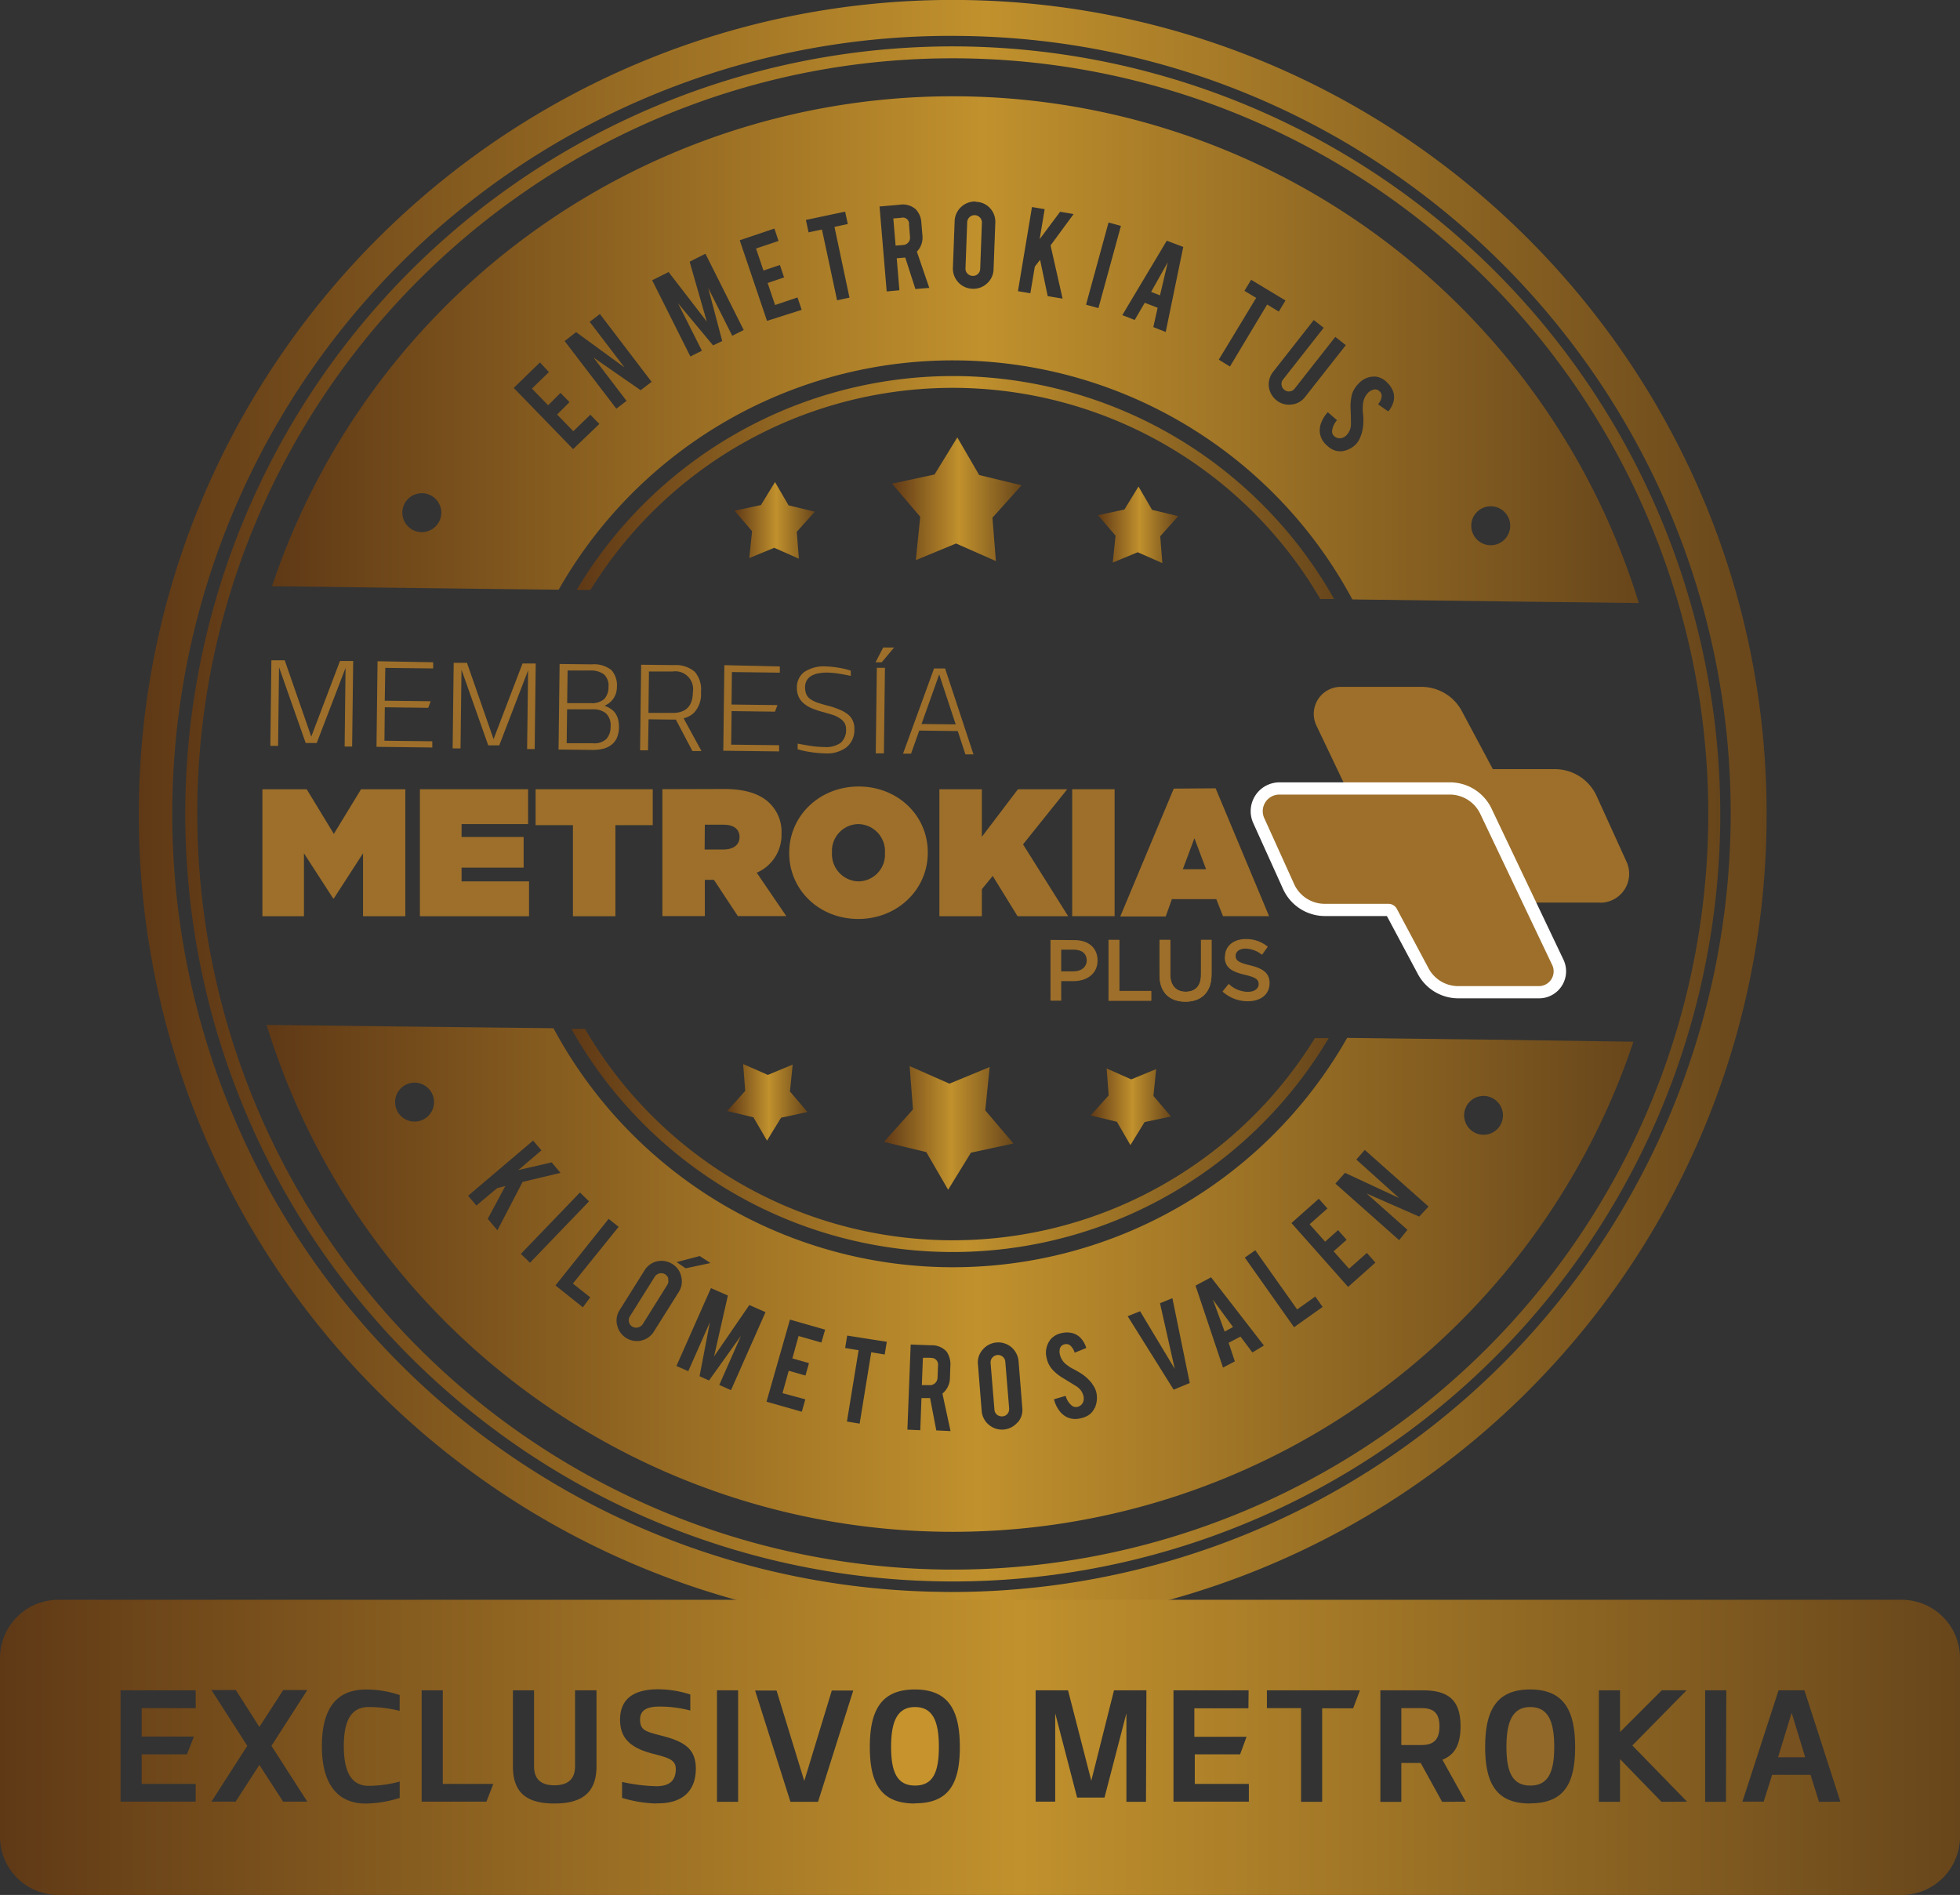 <?xml version="1.0" encoding="UTF-8"?> <svg xmlns="http://www.w3.org/2000/svg" xmlns:xlink="http://www.w3.org/1999/xlink" viewBox="0 0 316.1 305.6"><rect x="0" y="0" width="316.1" height="305.6" fill="#333333" stroke="none"/><defs><style>.cls-1{fill:url(#New_Gradient_Swatch_1);}.cls-2{fill:#9d6f2a;}.cls-3{fill:url(#New_Gradient_Swatch_1-2);}.cls-4{fill:url(#New_Gradient_Swatch_1-3);}.cls-5{fill:url(#New_Gradient_Swatch_1-4);}.cls-6{fill:url(#New_Gradient_Swatch_1-5);}.cls-7{fill:url(#New_Gradient_Swatch_1-6);}.cls-8{fill:url(#New_Gradient_Swatch_1-7);}.cls-9{fill:url(#New_Gradient_Swatch_1-8);}.cls-10{fill:url(#New_Gradient_Swatch_1-9);}.cls-11{fill:url(#New_Gradient_Swatch_1-10);}.cls-12{fill:url(#New_Gradient_Swatch_1-11);}.cls-13{fill:url(#New_Gradient_Swatch_1-12);}.cls-14{fill:url(#New_Gradient_Swatch_1-13);}.cls-15{fill:url(#New_Gradient_Swatch_1-14);}.cls-16{fill:#c6932c;}.cls-17{fill:#9f722a;}.cls-18{fill:#926928;}.cls-19{fill:url(#New_Gradient_Swatch_1-15);}.cls-20{fill:#785120;}.cls-21{clip-path:url(#clip-path);}.cls-22{clip-path:url(#clip-path-2);}.cls-23{fill:#fff;}.cls-24{clip-path:url(#clip-path-3);}.cls-25{clip-path:url(#clip-path-4);}</style><linearGradient id="New_Gradient_Swatch_1" x1="213.51" y1="128.14" x2="261.11" y2="128.14" gradientUnits="userSpaceOnUse"><stop offset="0" stop-color="#5f3916"></stop><stop offset="0.52" stop-color="#c1912d"></stop><stop offset="1" stop-color="#68461b"></stop></linearGradient><linearGradient id="New_Gradient_Swatch_1-2" x1="203.32" y1="143.61" x2="250.92" y2="143.61" xlink:href="#New_Gradient_Swatch_1"></linearGradient><linearGradient id="New_Gradient_Swatch_1-3" x1="22.39" y1="131.26" x2="284.91" y2="131.26" xlink:href="#New_Gradient_Swatch_1"></linearGradient><linearGradient id="New_Gradient_Swatch_1-4" x1="29.86" y1="131.26" x2="277.44" y2="131.26" xlink:href="#New_Gradient_Swatch_1"></linearGradient><linearGradient id="New_Gradient_Swatch_1-5" x1="43.87" y1="56.37" x2="264.3" y2="56.37" xlink:href="#New_Gradient_Swatch_1"></linearGradient><linearGradient id="New_Gradient_Swatch_1-6" x1="43.01" y1="206.16" x2="263.43" y2="206.16" xlink:href="#New_Gradient_Swatch_1"></linearGradient><linearGradient id="New_Gradient_Swatch_1-7" x1="93.01" y1="78.64" x2="215.16" y2="78.64" xlink:href="#New_Gradient_Swatch_1"></linearGradient><linearGradient id="New_Gradient_Swatch_1-8" x1="92.15" y1="183.89" x2="214.29" y2="183.89" xlink:href="#New_Gradient_Swatch_1"></linearGradient><linearGradient id="New_Gradient_Swatch_1-9" x1="143.86" y1="80.51" x2="164.74" y2="80.51" xlink:href="#New_Gradient_Swatch_1"></linearGradient><linearGradient id="New_Gradient_Swatch_1-10" x1="118.47" y1="83.92" x2="131.4" y2="83.92" xlink:href="#New_Gradient_Swatch_1"></linearGradient><linearGradient id="New_Gradient_Swatch_1-11" x1="177.08" y1="84.64" x2="190.02" y2="84.64" xlink:href="#New_Gradient_Swatch_1"></linearGradient><linearGradient id="New_Gradient_Swatch_1-12" x1="142.56" y1="181.9" x2="163.45" y2="181.9" xlink:href="#New_Gradient_Swatch_1"></linearGradient><linearGradient id="New_Gradient_Swatch_1-13" x1="117.28" y1="177.77" x2="130.22" y2="177.77" xlink:href="#New_Gradient_Swatch_1"></linearGradient><linearGradient id="New_Gradient_Swatch_1-14" x1="175.9" y1="178.49" x2="188.84" y2="178.49" xlink:href="#New_Gradient_Swatch_1"></linearGradient><linearGradient id="New_Gradient_Swatch_1-15" x1="0" y1="281.78" x2="316.1" y2="281.78" xlink:href="#New_Gradient_Swatch_1"></linearGradient><clipPath id="clip-path"><path class="cls-1" d="M216.23,112.37a2.71,2.71,0,0,0-2.45,3.88l11.61,24.39a5.77,5.77,0,0,0,5.2,3.28h27.5a3,3,0,0,0,2.74-4.26L256,129a5.75,5.75,0,0,0-5.24-3.38H240.49a1.19,1.19,0,0,1-1-.63l-5.12-9.6a5.76,5.76,0,0,0-5.08-3Z"></path></clipPath><clipPath id="clip-path-2"><path class="cls-3" d="M206.34,127.84a3,3,0,0,0-2.74,4.26l4.81,10.64a5.75,5.75,0,0,0,5.24,3.38h10.28a1.17,1.17,0,0,1,1,.62l5.13,9.61a5.76,5.76,0,0,0,5.08,3h13a2.71,2.71,0,0,0,2.45-3.88L239,131.12a5.73,5.73,0,0,0-5.19-3.28Z"></path></clipPath><clipPath id="clip-path-3"><polygon class="cls-2" points="178.78 151.58 178.78 161.38 185.66 161.38 185.66 159.81 180.51 159.81 180.51 151.58 178.78 151.58"></polygon></clipPath><clipPath id="clip-path-4"><path class="cls-2" d="M193.69,151.58v5.64c0,1.81-.94,2.72-2.47,2.72s-2.48-1-2.48-2.79v-5.57H187v5.64c0,2.85,1.63,4.32,4.17,4.32s4.22-1.47,4.22-4.4v-5.56Z"></path></clipPath></defs><g id="Layer_2" data-name="Layer 2"><g id="Layer_1-2" data-name="Layer 1"><path class="cls-4" d="M155.26,0C82.89-.87,23.29,57.29,22.4,129.66a131.26,131.26,0,1,0,262.5,3.21C285.8,60.5,227.63.89,155.26,0Zm-3.13,256.72A125.47,125.47,0,1,1,155.19,5.8c69.17.85,124.78,57.81,123.92,127A125.61,125.61,0,0,1,152.13,256.73Z"></path><path class="cls-5" d="M155.17,7.49a123.78,123.78,0,1,0,122.26,125.3A123.93,123.93,0,0,0,155.17,7.49Zm-3,245.63A122,122,0,0,1,31.82,129.78C32.62,62.6,88,8.6,155.14,9.41a121.86,121.86,0,0,1-3,243.71Z"></path><path class="cls-6" d="M90.1,95.1a73.12,73.12,0,0,1,128,1.57L243.4,97l20.9.25A115.77,115.77,0,0,0,43.87,94.54L81,95ZM240.45,81.65a3.14,3.14,0,1,1-3.17,3.1A3.14,3.14,0,0,1,240.45,81.65ZM68,85.82a3.14,3.14,0,1,1,3.17-3.1A3.15,3.15,0,0,1,68,85.82ZM92.43,72.43l-9.58-9.87,4.23-4.11L88.53,60l-2.74,2.67,2.61,2.69,2-2,1.45,1.49-2,2,2.61,2.69,2.75-2.66,1.45,1.49Zm.48-18.87,7.8,5.69L95.1,51.9l1.65-1.26,8.34,10.94-1.77,1.35-7.61-5.28,5.34,7L99.4,65.91,91.06,55Zm20.29,3-1.86.93-6.16-12.29,2.65-1.33,6.16,8-2.77-9.66,2.55-1.29,6.17,12.3-1.85.93-3.88-7.73L116.48,55,115,55.7l-5.66-6.8Zm10.5-4.81-4.4-13,5.59-1.89.67,2-3.63,1.22,1.2,3.55,2.65-.89.67,2-2.65.9,1.2,3.55,3.62-1.22.67,2Zm8.86-14.73-2.16.45-.43-2,6.33-1.34.43,2-2.15.46L137,48l-2,.43Zm12.52-4a3.15,3.15,0,0,1,2.62.74,3.43,3.43,0,0,1,.9,2.26l.17,2a3.24,3.24,0,0,1-.9,2.56l2,5.85-2.24.18L146,41.55l-.19,0-1.19.1.43,5.16L143,47l-1.15-13.7Zm1.52,3.2a1,1,0,0,0-1.28-1.09l-1.25.1.37,4.38,1.24-.1a1.15,1.15,0,0,0,.81-.42,1.14,1.14,0,0,0,.27-.87Zm10.76-3.67a3.14,3.14,0,0,1,2.29,1,3.21,3.21,0,0,1,.87,2.36l-.28,7.49a3.15,3.15,0,0,1-1.05,2.3,3.2,3.2,0,0,1-2.36.87,3.26,3.26,0,0,1-3.15-3.41l.28-7.5a3.28,3.28,0,0,1,3.4-3.16Zm1,3.28a1.19,1.19,0,0,0-2.37-.08l-.28,7.51a1.11,1.11,0,0,0,.32.86,1.17,1.17,0,0,0,.83.37,1.11,1.11,0,0,0,.85-.31,1.13,1.13,0,0,0,.37-.83ZM166.89,43l-.72,4.3-2-.34,2.26-13.57,2.05.34-.81,4.84,3.3-4.42,2.18.37-3.72,5.06,1.94,8.58-2.4-.4-1.23-5.86Zm10.26,6.69-2-.55,3.63-13.26,2,.55Zm7.47-.86L183,51.6l-2-.78,7.17-12,2.66,1L188,53.54l-2-.79.7-3.12Zm3.71-6.53-2.68,4.77,1.43.56Zm14.26,5.74-1.89-1.14,1.08-1.78,5.54,3.34-1.08,1.79-1.88-1.14-6,10L196.56,58Zm3.29,16.52a3.25,3.25,0,0,1-.56-4.59l6.56-8.36,1.6,1.25-6.55,8.34a1.08,1.08,0,0,0-.24.88,1.13,1.13,0,0,0,.45.79,1.11,1.11,0,0,0,.87.25,1.15,1.15,0,0,0,.79-.45l6.55-8.34,1.7,1.33L210.49,64a3.12,3.12,0,0,1-2.2,1.24A3.2,3.2,0,0,1,205.88,64.57Zm12.88,7a3.93,3.93,0,0,1-2.27,1.2,2.76,2.76,0,0,1-1.7-.33,4,4,0,0,1-.92-.71,3.23,3.23,0,0,1-1-1.86,3.35,3.35,0,0,1,.21-1.69,5.38,5.38,0,0,1,1.06-1.7l1.49,1.3a3.08,3.08,0,0,0-.79,1.68,1,1,0,0,0,.33.88,1.29,1.29,0,0,0,1.24.3,1.62,1.62,0,0,0,.79-.49,2.54,2.54,0,0,0,.67-1.75c0-.57,0-1.41-.06-2.54a8.09,8.09,0,0,1,.24-2.3,4.26,4.26,0,0,1,1.05-1.68A3.38,3.38,0,0,1,222,60.75a3.19,3.19,0,0,1,1.77,1,3.56,3.56,0,0,1,1,1.7,2.91,2.91,0,0,1-.07,1.46,4,4,0,0,1-.81,1.44l-1.65-1.15a2.39,2.39,0,0,0,.59-1.27,1,1,0,0,0-.34-.83,1,1,0,0,0-1-.26,2,2,0,0,0-.89.54,3,3,0,0,0-.79,1.93,6.12,6.12,0,0,0,0,1.27,10.73,10.73,0,0,1,.07,1.27,6.83,6.83,0,0,1-.24,1.91,5.37,5.37,0,0,1-.23.68A3.79,3.79,0,0,1,218.76,71.55Z"></path><path class="cls-7" d="M195.62,209.61l1.89,5.14,1.34-.74Zm0,0,1.89,5.14,1.34-.74Zm-33.49,10a1.13,1.13,0,0,0-.41-.81,1.19,1.19,0,0,0-.86-.28,1.28,1.28,0,0,0-.82.42,1.2,1.2,0,0,0-.28.87l.62,7.5a1.16,1.16,0,0,0,.41.81,1.27,1.27,0,0,0,.88.27,1.18,1.18,0,0,0,.81-.41,1.22,1.22,0,0,0,.27-.86Zm0,0a1.13,1.13,0,0,0-.41-.81,1.19,1.19,0,0,0-.86-.28,1.28,1.28,0,0,0-.82.42,1.2,1.2,0,0,0-.28.87l.62,7.5a1.16,1.16,0,0,0,.41.81,1.27,1.27,0,0,0,.88.27,1.18,1.18,0,0,0,.81-.41,1.22,1.22,0,0,0,.27-.86Zm-12-.64-1.24,0-.17,4.38,1.26,0a1.07,1.07,0,0,0,.84-.31,1.2,1.2,0,0,0,.38-.84l.08-2A1.07,1.07,0,0,0,150.08,219Zm0,0-1.24,0-.17,4.38,1.26,0a1.07,1.07,0,0,0,.84-.31,1.2,1.2,0,0,0,.38-.84l.08-2A1.07,1.07,0,0,0,150.08,219Zm-42.34-12.72a1.15,1.15,0,0,0-.51-.74,1.21,1.21,0,0,0-.91-.15,1.11,1.11,0,0,0-.74.53l-4,6.38a1.12,1.12,0,0,0-.14.89,1.07,1.07,0,0,0,.53.74,1.1,1.1,0,0,0,.9.15,1.16,1.16,0,0,0,.74-.51l4-6.4A1.06,1.06,0,0,0,107.74,206.29Zm0,0a1.15,1.15,0,0,0-.51-.74,1.21,1.21,0,0,0-.91-.15,1.11,1.11,0,0,0-.74.53l-4,6.38a1.12,1.12,0,0,0-.14.89,1.07,1.07,0,0,0,.53.74,1.1,1.1,0,0,0,.9.15,1.16,1.16,0,0,0,.74-.51l4-6.4A1.06,1.06,0,0,0,107.74,206.29Zm134.79-38.56-25.32-.31a73.12,73.12,0,0,1-128-1.56l-9.13-.1L43,165.29A115.76,115.76,0,0,0,263.43,168ZM66.85,180.88A3.14,3.14,0,1,1,70,177.79,3.15,3.15,0,0,1,66.85,180.88Zm46,21.68,1.73,1.13-4,.85-1.46-1Zm-34.19-6,2.83-5.28-1.32.33-3.34,2.81-1.34-1.58,10.49-8.9,1.34,1.58-3.73,3.18,5.38-1.24,1.43,1.69-6.12,1.46-4.06,7.8ZM84,202.22l9.53-9.91L95,193.74l-9.52,9.9Zm10,8.61-4.42-3.53,8.58-10.74,1.61,1.29L92.39,207l2.8,2.22Zm9.47,5.36a3.28,3.28,0,0,1-3.94-2.46,3.1,3.1,0,0,1,.41-2.47l4-6.38a3.2,3.2,0,0,1,2-1.46,3.27,3.27,0,0,1,2.47.41,3.09,3.09,0,0,1,1.46,2.06,3.15,3.15,0,0,1-.41,2.48l-4,6.36A3.13,3.13,0,0,1,103.38,216.19Zm14.42,8-1.89-.84,3.49-7.91-5.14,7.19-1.53-.69,1.67-8.7-3.49,7.89-1.91-.84,5.57-12.56,2.73,1.2-2.23,9.82,5.69-8.29,2.61,1.15Zm14.58-7.68-3.68-1.05-1,3.61,2.68.76-.57,2-2.7-.77-1,3.61,3.68,1-.57,2-5.69-1.62,3.78-13.24,5.67,1.62Zm10.21,1.93-2.17-.36-1.87,11.51-2.05-.34,1.88-11.5-2.17-.36.33-2,6.39,1ZM151,230.68,150,225.47h-.19l-1.2,0-.19,5.18-2.08-.09.53-13.73,3.27.12a3.22,3.22,0,0,1,2.51,1,3.63,3.63,0,0,1,.62,2.36l-.07,2a3.3,3.3,0,0,1-1.21,2.43l1.31,6.05Zm13.1-1.29a3.28,3.28,0,0,1-4.63.38,3.23,3.23,0,0,1-1.15-2.23l-.6-7.48a3.08,3.08,0,0,1,.77-2.41,3.28,3.28,0,0,1,4.63-.38,3.36,3.36,0,0,1,1.15,2.26l.6,7.47A3,3,0,0,1,164.13,229.39Zm12.41-2.28a2.65,2.65,0,0,1-1.19,1.25,3.94,3.94,0,0,1-1.1.38,3.21,3.21,0,0,1-2.1-.17,3.38,3.38,0,0,1-1.3-1.1,5,5,0,0,1-.84-1.81l1.89-.55a3,3,0,0,0,1,1.58,1.06,1.06,0,0,0,.92.19,1.3,1.3,0,0,0,.93-.87,1.77,1.77,0,0,0,0-.93,2.54,2.54,0,0,0-1.12-1.51l-2.16-1.33a7.33,7.33,0,0,1-1.79-1.46,4,4,0,0,1-.86-1.79,3.45,3.45,0,0,1,.65-3,3.16,3.16,0,0,1,1.77-1,3.57,3.57,0,0,1,2,.08,2.91,2.91,0,0,1,1.21.86,4.23,4.23,0,0,1,.77,1.46l-1.87.76a2.62,2.62,0,0,0-.74-1.19,1.06,1.06,0,0,0-.88-.17,1,1,0,0,0-.76.67,2,2,0,0,0,0,1,2.85,2.85,0,0,0,1.18,1.7,5.11,5.11,0,0,0,1.09.67c.55.31.91.52,1.1.64a7.21,7.21,0,0,1,1.47,1.24,3.27,3.27,0,0,1,.43.57,3.57,3.57,0,0,1,.59,1.22A4,4,0,0,1,176.54,227.11Zm12.77-3-7.41-11.84,2-.81,5.59,9.3-2.38-10.59,2-.81,2.8,13.68Zm12.7-6-1.92-2.56-1.91,1,1,3-1.91,1-4.43-13.22,2.51-1.34,8.52,11Zm6.72-4.07-7.94-11.23,1.69-1.18,6.75,9.54,2.93-2.08,1.18,1.68Zm8.72-6.5-9.14-10.3,4.41-3.92,1.4,1.57-2.88,2.54,2.5,2.81,2.09-1.86,1.38,1.56-2.1,1.86,2.49,2.8,2.88-2.54,1.37,1.56Zm11.47-11.34-8.48-3.72,6.58,5.85L225.65,200l-10.28-9.12,1.55-1.74,8.73,4.07L218.74,187l1.37-1.55,10.28,9.13ZM239.21,183a3.13,3.13,0,1,1,3.18-3.09A3.12,3.12,0,0,1,239.21,183Zm-40.36,31-3.23-4.4,1.89,5.14Zm-37.13,4.83a1.19,1.19,0,0,0-.86-.28,1.28,1.28,0,0,0-.82.42,1.2,1.2,0,0,0-.28.87l.62,7.5a1.16,1.16,0,0,0,.41.81,1.27,1.27,0,0,0,.88.27,1.18,1.18,0,0,0,.81-.41,1.22,1.22,0,0,0,.27-.86l-.62-7.51A1.13,1.13,0,0,0,161.72,218.84Zm-11.64.17-1.24,0-.17,4.38,1.26,0a1.07,1.07,0,0,0,.84-.31,1.2,1.2,0,0,0,.38-.84l.08-2A1.07,1.07,0,0,0,150.08,219Zm-42.85-13.46a1.21,1.21,0,0,0-.91-.15,1.11,1.11,0,0,0-.74.53l-4,6.38a1.12,1.12,0,0,0-.14.89,1.07,1.07,0,0,0,.53.74,1.1,1.1,0,0,0,.9.15,1.16,1.16,0,0,0,.74-.51l4-6.4a1.06,1.06,0,0,0,.13-.89A1.15,1.15,0,0,0,107.23,205.55Z"></path><path class="cls-8" d="M154.52,60.65A70.69,70.69,0,0,0,93,95.14l2.23,0A68.64,68.64,0,0,1,212.93,96.6l2.23,0A70.68,70.68,0,0,0,154.52,60.65Z"></path><path class="cls-9" d="M94.38,165.93l-2.23,0a70.55,70.55,0,0,0,122.14,1.49l-2.23,0a68.63,68.63,0,0,1-117.68-1.43Z"></path><polygon class="cls-10" points="157.92 76.61 154.39 70.54 150.72 76.52 143.86 78 148.41 83.34 147.7 90.33 154.19 87.65 160.61 90.48 160.06 83.49 164.75 78.26 157.92 76.61"></polygon><polygon class="cls-11" points="127.18 81.5 124.99 77.74 122.72 81.45 118.47 82.36 121.29 85.67 120.84 90 124.86 88.34 128.84 90.1 128.5 85.76 131.41 82.52 127.18 81.5"></polygon><polygon class="cls-12" points="185.8 82.22 183.61 78.46 181.34 82.17 177.09 83.08 179.91 86.39 179.46 90.72 183.48 89.06 187.46 90.81 187.12 86.48 190.02 83.24 185.8 82.22"></polygon><polygon class="cls-13" points="149.39 185.8 152.91 191.87 156.59 185.89 163.45 184.41 158.9 179.07 159.61 172.08 153.12 174.76 146.7 171.93 147.24 178.92 142.56 184.15 149.39 185.8"></polygon><polygon class="cls-14" points="121.51 180.19 123.7 183.95 125.97 180.25 130.22 179.33 127.4 176.02 127.84 171.69 123.83 173.35 119.85 171.6 120.18 175.93 117.28 179.17 121.51 180.19"></polygon><polygon class="cls-15" points="180.13 180.91 182.31 184.67 184.59 180.96 188.84 180.05 186.02 176.74 186.46 172.41 182.44 174.07 178.47 172.31 178.8 176.65 175.9 179.89 180.13 180.91"></polygon><path class="cls-16" d="M147.57,275.29c-2.84,0-3.86,2.28-3.86,6.42s1,6.25,3.86,6.25,3.85-2.07,3.85-6.25S150.41,275.29,147.57,275.29Z"></path><path class="cls-17" d="M229.3,275.47H226v5.95h3.26c2,0,2.89-.92,2.89-3S231.27,275.47,229.3,275.47Z"></path><path class="cls-18" d="M246.8,275.29c-2.83,0-3.85,2.28-3.85,6.42s1,6.25,3.85,6.25,3.86-2.07,3.86-6.25S249.64,275.29,246.8,275.29Z"></path><path class="cls-19" d="M306.68,258H9.42A9.41,9.41,0,0,0,0,267.38v28.8a9.42,9.42,0,0,0,9.42,9.42H306.68a9.42,9.42,0,0,0,9.42-9.42v-28.8A9.41,9.41,0,0,0,306.68,258ZM31.56,275.47H22.85v4.59h8.42l-1.12,2.86h-7.3v4.77h8.71v2.86H19.44V272.6H31.56Zm18,15.08h-3.9l-3.83-5.92L38,290.55h-3.9l5.78-9-5.78-9h3.93l3.8,5.95,3.85-5.95h3.88l-5.78,9Zm14.89-14.64a20.57,20.57,0,0,0-5-.62c-2.89,0-4,2.32-4,6.3S56.55,288,59.46,288a19.42,19.42,0,0,0,5-.69v2.64a19.06,19.06,0,0,1-5.44.91c-5.16,0-7.11-3.92-7.11-9.23,0-5.63,2-9.16,7.11-9.16a16.84,16.84,0,0,1,5.44.89Zm14,14.64H68V272.6h3.41v15.09h8.15Zm17.75-5.7c0,4.34-2.44,6-6.79,6s-6.69-1.63-6.69-6V272.6h3.41v12.22c0,2.28,1.3,3.09,3.28,3.09s3.33-.81,3.33-3.09V272.6h3.46Zm9.68,6a20.36,20.36,0,0,1-5.56-.91v-2.57a28.43,28.43,0,0,0,5.53.69c2.15,0,3.14-.91,3.14-2.79,0-1.43-1.16-1.8-3.48-2.39C102,282,100,280.58,100,277.34c0-3.08,1.85-4.91,6.15-4.91a17.08,17.08,0,0,1,5.18.84v2.59a19,19,0,0,0-4.94-.64c-1.63,0-3.16.32-3.16,2.1s1,1.95,3.56,2.62c3.53.91,5.43,2.07,5.43,5.26C112.23,289,109.86,290.9,105.91,290.82Zm13.16-.27h-3.41V272.6h3.41Zm12.89,0h-4.45l-5.7-17.95h3.46l4.47,14.59,4.44-14.59h3.46Zm15.61.27c-5.44,0-7.26-3.21-7.26-9.11s1.82-9.28,7.26-9.28,7.26,3.36,7.26,9.28S153,290.82,147.57,290.82Zm37.28-.27h-3.16V276.31l-3.53,13.58h-4.42l-3.53-13.58v14.24h-3.16V272.6h5.23L176,287.17l3.66-14.57h5.23Zm16.52-15.08h-8.72v4.59h8.42L200,282.92h-7.31v4.77h8.72v2.86H189.25V272.6h12.12Zm16.89,0h-5v15.08h-3.4V275.47h-5.51V272.6h15Zm14.35,15.08-3.46-6.27H226v6.27h-3.38V272.6h6.86c4.1,0,6.07,1.56,6.07,5.8,0,2.1-.49,3.61-1.5,4.52a4.46,4.46,0,0,1-1.43.87l3.77,6.76Zm14.19.27c-5.43,0-7.25-3.21-7.25-9.11s1.82-9.28,7.25-9.28,7.26,3.36,7.26,9.28S252.24,290.82,246.8,290.82Zm21.19-.27-6.69-6.89v6.89h-3.41V272.6h3.41v6.72L268,272.6h4l-8.74,8.89,8.82,9.06Zm10.4,0H275V272.6h3.41Zm15,0L292,286.23h-6.2l-1.36,4.32h-3.43l5.83-17.95h4.17l5.8,17.95Z"></path><polygon class="cls-20" points="286.76 283.39 291.13 283.39 288.95 276.23 286.76 283.39"></polygon><polygon class="cls-2" points="58.23 127.28 53.84 134.48 49.46 127.28 42.32 127.28 42.32 147.76 49.02 147.76 49.02 137.61 53.73 144.89 53.84 144.89 58.55 137.61 58.55 147.76 65.37 147.76 65.37 127.28 58.23 127.28"></polygon><path class="cls-1" d="M216.23,112.37a2.71,2.71,0,0,0-2.45,3.88l11.61,24.39a5.77,5.77,0,0,0,5.2,3.28h27.5a3,3,0,0,0,2.74-4.26L256,129a5.75,5.75,0,0,0-5.24-3.38H240.49a1.19,1.19,0,0,1-1-.63l-5.12-9.6a5.76,5.76,0,0,0-5.08-3Z"></path><g class="cls-21"><rect class="cls-2" x="212.92" y="112.37" width="48.82" height="31.55"></rect></g><path class="cls-2" d="M258.09,145.56h-27.5a7.44,7.44,0,0,1-6.68-4.22L212.3,117a4.36,4.36,0,0,1,3.93-6.23h13a7.39,7.39,0,0,1,6.53,3.91l5,9.36h10a7.41,7.41,0,0,1,6.74,4.34L262.33,139a4.66,4.66,0,0,1-4.24,6.58ZM216.23,112.7a2.38,2.38,0,0,0-2.15,3.41l11.61,24.39a5.46,5.46,0,0,0,4.9,3.09h27.5a2.68,2.68,0,0,0,2.45-3.79l-4.82-10.64a5.44,5.44,0,0,0-4.94-3.19H240.49a1.5,1.5,0,0,1-1.32-.8l-5.13-9.6a5.42,5.42,0,0,0-4.79-2.87Z"></path><path class="cls-3" d="M206.34,127.84a3,3,0,0,0-2.74,4.26l4.81,10.64a5.75,5.75,0,0,0,5.24,3.38h10.28a1.17,1.17,0,0,1,1,.62l5.13,9.61a5.76,5.76,0,0,0,5.08,3h13a2.71,2.71,0,0,0,2.45-3.88L239,131.12a5.73,5.73,0,0,0-5.19-3.28Z"></path><g class="cls-22"><rect class="cls-2" x="202.69" y="127.84" width="48.82" height="31.55"></rect></g><path class="cls-23" d="M248.2,161h-13a7.39,7.39,0,0,1-6.53-3.91l-5-9.36h-10a7.42,7.42,0,0,1-6.74-4.35l-4.81-10.64a4.65,4.65,0,0,1,4.24-6.57h27.5a7.43,7.43,0,0,1,6.68,4.21l11.61,24.39A4.36,4.36,0,0,1,248.2,161Zm-41.86-32.86a2.68,2.68,0,0,0-2.45,3.79l4.82,10.64a5.42,5.42,0,0,0,4.94,3.19h10.29a1.53,1.53,0,0,1,1.33.8l5.12,9.6a5.42,5.42,0,0,0,4.79,2.87h13a2.38,2.38,0,0,0,2.15-3.41l-11.61-24.39a5.46,5.46,0,0,0-4.9-3.09Zm17.19,19.35Z"></path><polygon class="cls-2" points="67.72 127.28 67.72 147.76 85.32 147.76 85.32 142.14 74.44 142.14 74.44 139.92 84.45 139.92 84.45 134.98 74.44 134.98 74.44 132.9 85.17 132.9 85.17 127.28 67.72 127.28"></polygon><polygon class="cls-2" points="86.38 127.28 86.38 133.07 92.4 133.07 92.4 147.76 99.25 147.76 99.25 133.07 105.27 133.07 105.27 127.28 86.38 127.28"></polygon><path class="cls-2" d="M113.67,133h3c1.58,0,2.6.64,2.6,2V135c0,1.26-1,2-2.63,2h-3Zm-6.84-5.73v20.47h6.84v-5.85h1.47l3.86,5.85h7.81l-4.77-7a6.62,6.62,0,0,0,4-6.25v-.06a6.44,6.44,0,0,0-1.88-4.86c-1.43-1.43-3.74-2.33-7.37-2.33Z"></path><path class="cls-2" d="M134.18,137.52v-.06a4.32,4.32,0,0,1,4.24-4.56,4.37,4.37,0,0,1,4.3,4.62v.06a4.32,4.32,0,0,1-4.24,4.56,4.38,4.38,0,0,1-4.3-4.62Zm-6.9,0v.06c0,5.93,4.83,10.62,11.14,10.62s11.21-4.74,11.21-10.68v-.06c0-5.93-4.83-10.62-11.15-10.62s-11.2,4.74-11.2,10.68Z"></path><polygon class="cls-2" points="164.17 127.28 158.35 134.95 158.35 127.28 151.5 127.28 151.5 147.76 158.35 147.76 158.35 143.4 160.1 141.26 164.11 147.76 172.27 147.76 164.99 136.17 172.12 127.28 164.17 127.28"></polygon><rect class="cls-2" x="172.92" y="127.28" width="6.84" height="20.47"></rect><path class="cls-2" d="M192.63,135.18l1.88,5h-3.75Zm-3.33-8-8.63,20.62H188L189,145h7.16l1.08,2.75h7.43l-8.62-20.62Z"></path><path class="cls-2" d="M171.15,153.15h2c1.29,0,2.11.6,2.11,1.75v0c0,1-.81,1.75-2.11,1.75h-2Zm-1.73-1.57v9.8h1.73v-3.15h1.94c2.16,0,3.92-1.15,3.92-3.34v0c0-2-1.43-3.28-3.72-3.28Z"></path><polygon class="cls-2" points="178.78 151.58 178.78 161.38 185.66 161.38 185.66 159.81 180.51 159.81 180.51 151.58 178.78 151.58"></polygon><g class="cls-24"><rect class="cls-2" x="178.78" y="151.58" width="6.88" height="9.8"></rect></g><path class="cls-2" d="M193.69,151.58v5.64c0,1.81-.94,2.72-2.47,2.72s-2.48-1-2.48-2.79v-5.57H187v5.64c0,2.85,1.63,4.32,4.17,4.32s4.22-1.47,4.22-4.4v-5.56Z"></path><g class="cls-25"><rect class="cls-2" x="187.02" y="151.58" width="8.39" height="9.96"></rect></g><path class="cls-2" d="M197.52,154.28v0c0,1.81,1.17,2.42,3.25,2.93,1.83.42,2.22.8,2.22,1.5v0c0,.73-.67,1.24-1.74,1.24a4.56,4.56,0,0,1-3.09-1.28l-1,1.23a6,6,0,0,0,4.09,1.57c2.06,0,3.5-1.09,3.5-2.92v0c0-1.63-1.06-2.37-3.13-2.87-1.9-.45-2.34-.79-2.34-1.54v0c0-.65.59-1.16,1.59-1.16a4.43,4.43,0,0,1,2.66,1l.93-1.3a5.39,5.39,0,0,0-3.56-1.24c-2,0-3.34,1.16-3.34,2.84Z"></path><path class="cls-2" d="M45,107.6l-.15,12.69H43.6l.17-13.8,2.15,0,4.28,12.31,4.63-12.2,2.13,0-.17,13.8-1.21,0,.15-12.69-4.65,12.11-1.78,0Z"></path><path class="cls-2" d="M69.86,106.8l0,1-7.72-.09L62.05,113l7.41.09-.4,1.06-7-.09L62,119.46l7.72.09v1l-9-.11.17-13.8Z"></path><path class="cls-2" d="M74.43,108l-.16,12.69H73l.17-13.8,2.14,0,4.29,12.31L84.27,107l2.13,0-.17,13.8-1.22,0,.16-12.69L80.52,120.2l-1.78,0Z"></path><path class="cls-2" d="M98.6,108.06a3.67,3.67,0,0,1,.89,2.75,3.21,3.21,0,0,1-2,3,5.47,5.47,0,0,1,.94.46,2.88,2.88,0,0,1,.74.66,3.1,3.1,0,0,1,.49,1,4.42,4.42,0,0,1,.16,1.32,4.29,4.29,0,0,1-.31,1.69,2.86,2.86,0,0,1-.87,1.15,3.64,3.64,0,0,1-1.37.66,7.1,7.1,0,0,1-1.8.19l-5.39-.06.17-13.8,5.18.06A4.51,4.51,0,0,1,98.6,108.06Zm-.81,11.12a2.87,2.87,0,0,0,.68-2,2.64,2.64,0,0,0-.73-2.13,3.15,3.15,0,0,0-2.11-.66l-4.17,0-.07,5.47,4.18,0A2.85,2.85,0,0,0,97.79,119.18Zm-.34-6.45a2.75,2.75,0,0,0,.68-1.94,2.39,2.39,0,0,0-.75-2.05,3.46,3.46,0,0,0-2.09-.61l-3.75,0-.07,5.26,3.76,0A3,3,0,0,0,97.45,112.73Z"></path><path class="cls-2" d="M104.51,121h-1.28l.17-13.8,5.34.06a4.68,4.68,0,0,1,3.31,1.08,4.38,4.38,0,0,1,1,3.32,4.33,4.33,0,0,1-1.19,3.35,3.7,3.7,0,0,1-1.61.83l2.88,5.28-1.46,0L109,116.05h-.4l-4-.05Zm7.23-9.36a2.87,2.87,0,0,0-3.25-3.35l-3.83,0-.08,6.68,3.82,0C110.59,115,111.71,113.91,111.74,111.66Z"></path><path class="cls-2" d="M125.77,107.48v1l-7.73-.1-.06,5.24,7.4.09-.39,1.06-7-.09-.07,5.41,7.73.09,0,1-9-.11.17-13.8Z"></path><path class="cls-2" d="M135.35,108.65a13.65,13.65,0,0,0-1.85-.18,7.25,7.25,0,0,0-1.33.09,3.81,3.81,0,0,0-1.17.35,2.32,2.32,0,0,0-.83.72,2.15,2.15,0,0,0-.33,1.19,2.91,2.91,0,0,0,.21,1.17,1.88,1.88,0,0,0,.68.78,4.89,4.89,0,0,0,1.19.57c.48.16,1.05.33,1.72.5s1.24.39,1.77.6a5.57,5.57,0,0,1,1.31.75,2.75,2.75,0,0,1,.8,1,3,3,0,0,1,.27,1.37,3.59,3.59,0,0,1-1.33,3,5.31,5.31,0,0,1-3.52.93,18.41,18.41,0,0,1-2.15-.19,15.71,15.71,0,0,1-2.15-.47v-.91c.69.14,1.39.26,2.09.37a15.41,15.41,0,0,0,2.19.18,4.09,4.09,0,0,0,2.67-.68,2.73,2.73,0,0,0,.86-2.18,2,2,0,0,0-.24-1,2.41,2.41,0,0,0-.72-.74,4.76,4.76,0,0,0-1.13-.56c-.45-.15-1-.3-1.52-.45a15.72,15.72,0,0,1-1.79-.58,5.23,5.23,0,0,1-1.36-.79,3.14,3.14,0,0,1-.87-1.09,3.38,3.38,0,0,1-.3-1.52,3.07,3.07,0,0,1,1.19-2.51,5.69,5.69,0,0,1,3.6-.89,14.45,14.45,0,0,1,1.9.2,11,11,0,0,1,2,.48V109C136.55,108.87,136,108.75,135.35,108.65Z"></path><path class="cls-2" d="M142.44,104.42l1.76,0-2,2.39h-1Zm.28,3.27-.17,13.8-1.31,0,.17-13.8Z"></path><path class="cls-2" d="M148.25,117.82l-1.32,3.72-1.29,0,5-13.74,1.78,0L157,121.66H155.7l-1.24-3.76Zm5.88-1-2.66-8.06-2.85,8Z"></path></g></g></svg> 
